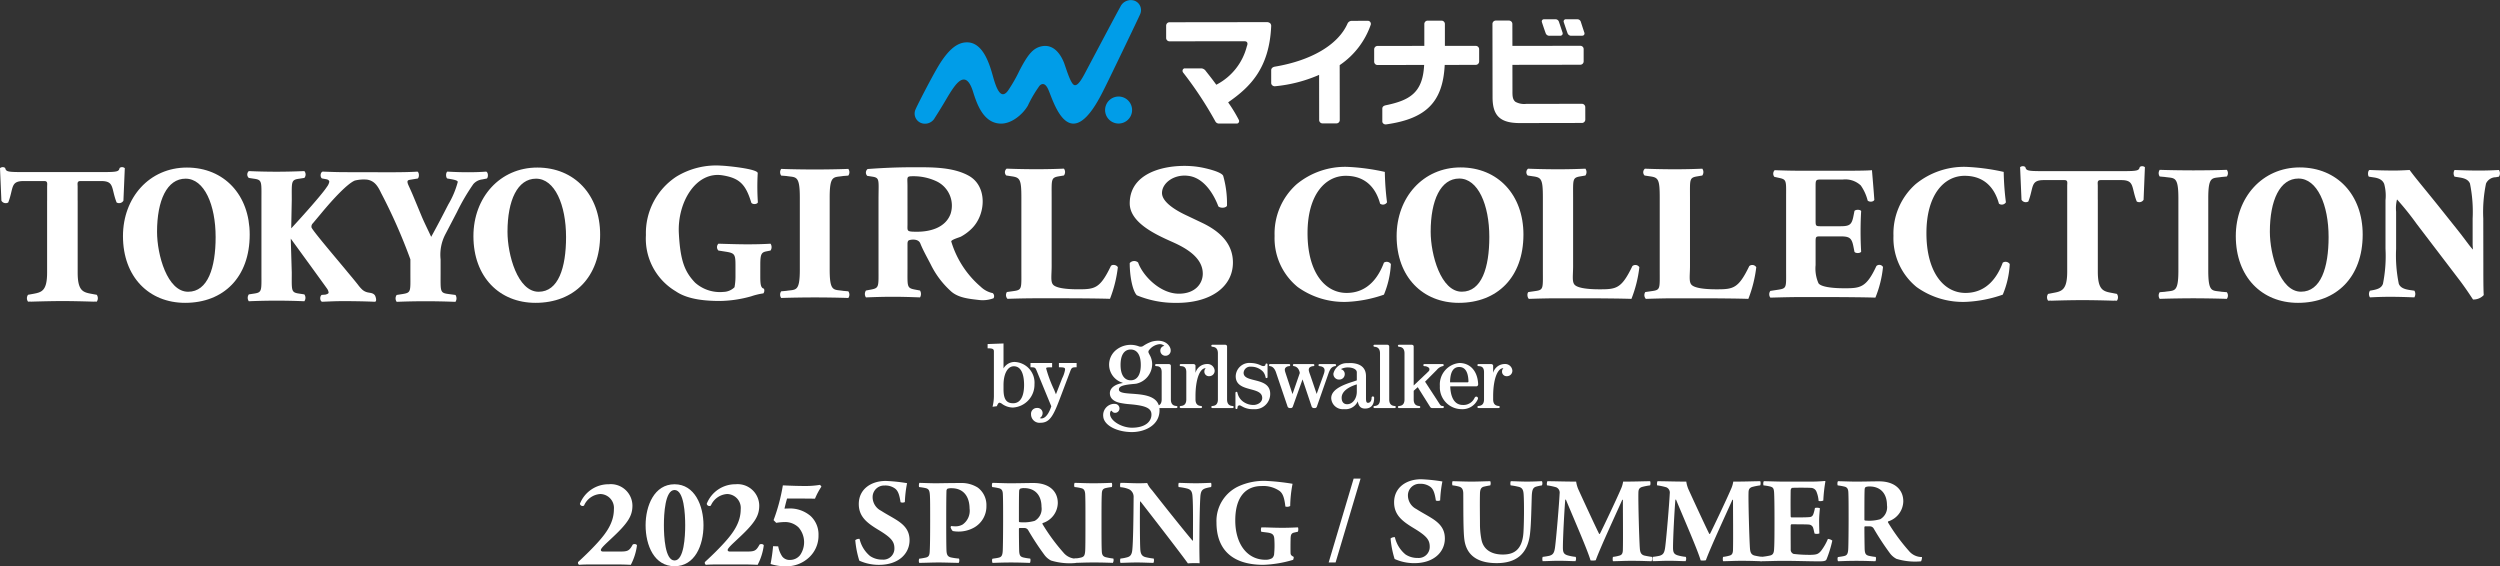 <svg id="yoko_logo" xmlns="http://www.w3.org/2000/svg" xmlns:xlink="http://www.w3.org/1999/xlink" width="397.311" height="90" viewBox="0 0 397.311 90">
  <rect x="0" y="0" width="397.311" height="90" fill="#333333" stroke="none"/>
  <defs>
    <clipPath id="clip-path">
      <rect id="長方形_45459" data-name="長方形 45459" width="397.311" height="90" fill="none"/>
    </clipPath>
  </defs>
  <g id="グループ_124640" data-name="グループ 124640" transform="translate(0 0)">
    <path id="パス_124447" data-name="パス 124447" d="M255.419,90.57l-3.97,13.335h1.1L256.52,90.57Z" transform="translate(-40.291 -14.513)" fill="#fff"/>
    <g id="グループ_124639" data-name="グループ 124639" transform="translate(0 0)">
      <g id="グループ_124638" data-name="グループ 124638" clip-path="url(#clip-path)">
        <path id="パス_124448" data-name="パス 124448" d="M164.222,102.959a3.382,3.382,0,0,0,1.949.561,1.754,1.754,0,0,0,1.907-1.8c0-1.1-.56-1.722-2.467-2.884-1.784-1.078-3.194-2.074-3.194-4.148,0-2.364,1.95-3.671,4.293-3.671a26.532,26.532,0,0,1,3.381.354,18.992,18.992,0,0,0-.352,3.006.871.871,0,0,1-.685.022c-.187-1.245-.415-1.846-.913-2.2a2.608,2.608,0,0,0-1.617-.454,1.834,1.834,0,0,0-1.908,1.886,2.431,2.431,0,0,0,1.327,2.115c.872.56,1.576.914,2.406,1.431,1.37.852,2.136,1.763,2.136,3.257,0,2.136-1.742,3.918-4.852,3.918a7.52,7.52,0,0,1-3.131-.663,15.041,15.041,0,0,1-.644-3.256.928.928,0,0,1,.684-.208,4.974,4.974,0,0,0,1.681,2.737" transform="translate(-25.935 -14.584)" fill="#fff"/>
        <path id="パス_124449" data-name="パス 124449" d="M178.945,98.455a.269.269,0,0,1,.083-.206c.124,0,.353.039.664.039A2.25,2.25,0,0,0,180.852,98a2.674,2.674,0,0,0,1.1-2.552c-.02-1.908-.974-3.214-2.861-3.214a1.939,1.939,0,0,0-.664.083.525.525,0,0,0-.145.291c-.02.58-.041,1.762-.041,4.707,0,1.493,0,3.734.041,4.852.041.582.145.914.684,1.059a8.981,8.981,0,0,0,1.307.186.866.866,0,0,1-.042.684c-.768,0-2.156-.061-3.194-.061-1.057,0-2.219.061-3.089.061a.912.912,0,0,1,0-.663,10.384,10.384,0,0,0,1.078-.186c.517-.125.58-.478.6-1.14.042-.747.063-2.24.063-4.667,0-2.24,0-3.463-.042-4.085-.042-.7-.145-1.017-.685-1.14a8.862,8.862,0,0,0-1.036-.165,1.19,1.19,0,0,1,.042-.665c.5,0,1.659.063,2.717.063,1.451-.02,2.385-.041,3.836-.041a4.81,4.81,0,0,1,2.738.726,3.454,3.454,0,0,1,1.369,2.881,3.863,3.863,0,0,1-1.949,3.465,5.039,5.039,0,0,1-2.468.644,4.985,4.985,0,0,1-.933-.086,1.372,1.372,0,0,1-.333-.58" transform="translate(-27.863 -14.643)" fill="#fff"/>
        <path id="パス_124450" data-name="パス 124450" d="M187.819,91.383c.5,0,1.991.064,2.738.064,1.555,0,2.675-.042,3.775-.042,2.509,0,3.857,1.327,3.857,3.173a3.416,3.416,0,0,1-2.406,3.194c-.041.021-.041.125-.02.166a30.427,30.427,0,0,0,3.319,4.521,2.65,2.65,0,0,0,2.073.974,1.4,1.4,0,0,1-.145.685,10.185,10.185,0,0,1-3.9-.394,3.034,3.034,0,0,1-1.016-.852,43.281,43.281,0,0,1-2.593-3.939.684.684,0,0,0-.58-.374h-.83c-.021,0-.082.083-.082.124,0,1.245.02,2.738.04,3.545.042.643.167.872.622,1a8.442,8.442,0,0,0,1.121.186c.1.062.061.642-.042.684-.435,0-1.431-.061-2.986-.061-1.6,0-2.509.061-2.945.061-.082-.083-.124-.6,0-.663.394-.062.726-.1.974-.166.457-.1.6-.373.644-1.056.041-.6.062-3.4.062-4.646,0-2.032,0-3.567-.042-4.4-.02-.558-.186-.83-.622-.932a8.655,8.655,0,0,0-1.058-.186c-.1-.125-.061-.622.042-.665m4.376.935a.487.487,0,0,0-.146.311c-.04.538-.04,2.488-.04,4.853a.139.139,0,0,0,.124.145,6.42,6.42,0,0,0,2.385-.209A2.184,2.184,0,0,0,195.6,95.2c0-1.8-.975-2.986-2.779-2.986a1.7,1.7,0,0,0-.622.1" transform="translate(-30.079 -14.643)" fill="#fff"/>
        <path id="パス_124451" data-name="パス 124451" d="M203.353,91.383c.643,0,1.638.063,2.945.063,1.7,0,2.508-.063,2.965-.063a1.036,1.036,0,0,1,0,.665,7.96,7.96,0,0,0-1.079.186c-.455.166-.5.456-.517,1.056-.042.705-.042,2.282-.042,4.086,0,2.344,0,4.023.042,4.79.02.458.062.893.663,1.037a9.807,9.807,0,0,0,1.182.208.867.867,0,0,1-.083.684c-.725-.021-1.638-.061-2.966-.061-1.638,0-2.384.061-3.131.061a.793.793,0,0,1,0-.684,6.543,6.543,0,0,0,.974-.146c.56-.123.664-.352.726-1.056.041-.664.041-2.966.041-5s0-3.152-.041-4.066c-.042-.455-.145-.766-.539-.892a7,7,0,0,0-1.161-.206.916.916,0,0,1,.021-.665" transform="translate(-32.569 -14.643)" fill="#fff"/>
        <path id="パス_124452" data-name="パス 124452" d="M212.03,91.382c.664-.019,1.68.063,2.9.063.559,0,1.1-.02,1.348-.041a4.049,4.049,0,0,0,.768,1.14c1.763,2.261,5.185,6.554,6.449,8.027.021,0,.042-.023.062-.023,0-2.654.042-5.724-.082-7.113-.062-.685-.249-1-.892-1.162a8.816,8.816,0,0,0-1.307-.227,1.206,1.206,0,0,1,.02-.665c.519,0,1.473.063,2.78.063,1.016,0,1.99-.063,2.364-.063a1.193,1.193,0,0,1,0,.665,7.273,7.273,0,0,0-.85.186c-.581.186-.767.456-.851,1.223-.123,1.763-.145,4.769-.165,7.84,0,.932.02,2.136.042,2.861a14.2,14.2,0,0,0-1.867.021c-1.182-1.659-6.181-8.108-7.507-9.808a.057.057,0,0,0-.1,0c-.041,2.239-.021,6.573.042,7.527.04.871.332,1.183.912,1.307a9.946,9.946,0,0,0,1.224.208.975.975,0,0,1-.043.684c-.663,0-1.6-.061-2.613-.061-1.14,0-2.053.061-2.633.061a1.093,1.093,0,0,1,0-.684,5.708,5.708,0,0,0,1.161-.229c.456-.145.663-.476.726-1.182.125-1.1.186-4.871.207-8.358a1.341,1.341,0,0,0-.684-1.223,4.149,4.149,0,0,0-1.431-.352,1.27,1.27,0,0,1,.021-.685" transform="translate(-33.965 -14.642)" fill="#fff"/>
        <path id="パス_124453" data-name="パス 124453" d="M242.391,103.559a18.578,18.578,0,0,1-4.729.789c-4.729,0-7.445-2.24-7.445-6.741a6.069,6.069,0,0,1,3.713-5.827,9.682,9.682,0,0,1,4.148-.768,35.924,35.924,0,0,1,4.231.458A19.972,19.972,0,0,0,241.934,95a.987.987,0,0,1-.767.083c-.165-1.431-.414-2.115-.974-2.509a4.573,4.573,0,0,0-2.8-.747c-2.407,0-4.19,1.575-4.19,5.475,0,3.608,1.8,6.242,4.812,6.242a2.009,2.009,0,0,0,1.035-.249.953.953,0,0,0,.333-.705,14.178,14.178,0,0,0,.04-2.115c-.021-.684-.123-1.016-.726-1.182-.374-.1-.767-.1-1.369-.207a1.1,1.1,0,0,1,.02-.685c.623-.019,1.909.063,3.32.063,1.389,0,2.073-.063,2.509-.063a1.112,1.112,0,0,1-.02.685l-.643.147c-.395.122-.519.309-.519,1.14-.02.6-.02,1.886,0,2.178.042.248.124.331.5.539a1.2,1.2,0,0,1-.1.475" transform="translate(-36.889 -14.584)" fill="#fff"/>
        <path id="パス_124454" data-name="パス 124454" d="M265.531,102.644a3.4,3.4,0,0,0,1.949.56,1.756,1.756,0,0,0,1.908-1.805c0-1.1-.559-1.721-2.468-2.883-1.783-1.077-3.194-2.073-3.194-4.148,0-2.364,1.949-3.671,4.293-3.671a26.531,26.531,0,0,1,3.381.354,18.879,18.879,0,0,0-.353,3.006.88.88,0,0,1-.684.021c-.187-1.245-.415-1.846-.913-2.2a2.615,2.615,0,0,0-1.617-.457,1.836,1.836,0,0,0-1.909,1.889,2.431,2.431,0,0,0,1.327,2.115c.873.56,1.578.911,2.407,1.431,1.369.85,2.135,1.763,2.135,3.256,0,2.137-1.742,3.92-4.852,3.92a7.537,7.537,0,0,1-3.132-.663,15.055,15.055,0,0,1-.642-3.257.931.931,0,0,1,.684-.207,4.971,4.971,0,0,0,1.68,2.738" transform="translate(-42.169 -14.533)" fill="#fff"/>
        <path id="パス_124455" data-name="パス 124455" d="M274.885,91.068c.643,0,1.846.063,3.007.063,1.224,0,2.261-.063,2.986-.063a.913.913,0,0,1,0,.663c-.373.062-.7.125-.954.186-.5.1-.663.436-.685,1.1-.04,1.659,0,3.858,0,4.957a12.56,12.56,0,0,0,.25,2.446c.291,1.348,1.369,2.3,3.38,2.3,1.493,0,3.069-.5,3.277-3.463.1-1.556.124-4.52.041-5.972-.041-.871-.228-1.224-.912-1.349a9.4,9.4,0,0,0-1.161-.207,1.048,1.048,0,0,1,.02-.663c.643,0,1.515.063,2.55.063,1.35,0,1.971-.063,2.407-.063a.822.822,0,0,1,0,.663,8.275,8.275,0,0,0-.871.186c-.54.146-.7.479-.747,1.494-.063,1.866-.1,4.293-.249,5.7-.311,3.754-2.468,4.976-5.33,4.976-3.587,0-4.894-1.72-5.144-3.815-.186-1.452-.144-5.308-.165-7.3-.021-.539-.165-.891-.643-1.037a6.335,6.335,0,0,0-1.077-.207,1.029,1.029,0,0,1,.02-.663" transform="translate(-44.036 -14.592)" fill="#fff"/>
        <path id="パス_124456" data-name="パス 124456" d="M292.674,91.068c1.285,0,2.55.063,4.583.063a4.73,4.73,0,0,0,.373,1.287c.955,2.094,2.8,6.077,3.277,7.009.042.043.083.021.125,0,.476-.932,2.613-5.413,3.318-7.072a4.39,4.39,0,0,0,.373-1.223c2.24,0,3.154-.063,4.273-.063.1.043.1.581,0,.663a9.641,9.641,0,0,0-1.266.249c-.5.166-.58.477-.58.976-.04,1.409.123,7.361.228,8.772.042.6.166,1.015.747,1.161.291.061.687.144,1.183.207a.983.983,0,0,1-.062.684c-.622,0-1.473-.062-3.257-.062-1.141,0-2.094.062-2.882.062a1.293,1.293,0,0,1,0-.684,6.2,6.2,0,0,0,1.1-.228c.375-.125.477-.437.477-1,.042-1.535,0-5.889,0-7.839a.09.09,0,0,0-.1,0c-.81,1.826-3.589,7.818-4.211,9.6a2.272,2.272,0,0,1-.83.022c-.5-1.7-2.446-6.119-3.919-9.667a.154.154,0,0,0-.1.043c-.144,1.7-.373,6.014-.373,7.57,0,.746.123,1.056.725,1.245a6.746,6.746,0,0,0,1.308.249.8.8,0,0,1-.041.684c-.582,0-1.452-.062-2.718-.062-.912,0-1.846.062-2.487.062a1.093,1.093,0,0,1,0-.684,10.082,10.082,0,0,0,1.036-.166c.6-.165.809-.436.933-1.391.207-1.6.642-6.8.726-8.523a.92.92,0,0,0-.537-.975,9.9,9.9,0,0,0-1.473-.312,1.158,1.158,0,0,1,.062-.663" transform="translate(-46.769 -14.592)" fill="#fff"/>
        <path id="パス_124457" data-name="パス 124457" d="M313.518,91.068c1.286,0,2.55.063,4.583.063a4.7,4.7,0,0,0,.372,1.287c.955,2.094,2.8,6.077,3.278,7.009.041.043.083.021.125,0,.476-.932,2.613-5.413,3.318-7.072a4.417,4.417,0,0,0,.373-1.223c2.24,0,3.151-.063,4.272-.063.1.043.1.581,0,.663a9.622,9.622,0,0,0-1.265.249c-.5.166-.581.477-.581.976-.042,1.409.124,7.361.228,8.772.043.6.166,1.015.747,1.161.291.061.684.144,1.182.207a.974.974,0,0,1-.062.684c-.622,0-1.473-.062-3.256-.062-1.141,0-2.094.062-2.884.062a1.311,1.311,0,0,1,0-.684,6.178,6.178,0,0,0,1.1-.228c.375-.125.478-.437.478-1,.042-1.535,0-5.889,0-7.839a.091.091,0,0,0-.1,0c-.81,1.826-3.588,7.818-4.211,9.6a2.267,2.267,0,0,1-.829.022c-.5-1.7-2.446-6.119-3.919-9.667a.158.158,0,0,0-.1.043c-.144,1.7-.374,6.014-.374,7.57,0,.746.125,1.056.726,1.245a6.749,6.749,0,0,0,1.307.249.8.8,0,0,1-.041.684c-.581,0-1.452-.062-2.717-.062-.913,0-1.846.062-2.488.062a1.1,1.1,0,0,1,0-.684,10.1,10.1,0,0,0,1.037-.166c.6-.165.809-.436.933-1.391.207-1.6.642-6.8.726-8.523a.921.921,0,0,0-.539-.975,9.816,9.816,0,0,0-1.472-.312,1.166,1.166,0,0,1,.062-.663" transform="translate(-50.109 -14.592)" fill="#fff"/>
        <path id="パス_124458" data-name="パス 124458" d="M333.691,91.06c.726,0,1.949.063,3.007.063h4.148a24.179,24.179,0,0,0,2.551-.1.088.088,0,0,1,.082.083,23.922,23.922,0,0,0-.332,3.027,1.148,1.148,0,0,1-.747.062,4.875,4.875,0,0,0-.332-1.45.954.954,0,0,0-.892-.623c-.5-.041-2.7-.041-2.987,0-.124.021-.228.27-.228.374-.021,1.287-.021,2.9,0,4.147,0,.082.062.168.125.168.642,0,2.135.019,2.82-.043.435-.021.6-.228.726-.685a6.581,6.581,0,0,0,.186-.767,1.277,1.277,0,0,1,.788.04c-.04.479-.123,1.308-.123,1.991,0,.644.021,1.474.041,2.013a1.2,1.2,0,0,1-.767.02c-.145-.581-.125-.581-.208-.85a.762.762,0,0,0-.7-.58c-.457-.042-2.1-.042-2.758-.042-.063,0-.125.125-.125.166-.021,1.161,0,2.82,0,3.817a.715.715,0,0,0,.457.726,20.749,20.749,0,0,0,2.737.145c.933-.022,1.2-.124,1.638-.643a8.434,8.434,0,0,0,1.079-1.887,1.288,1.288,0,0,1,.7.269,18.21,18.21,0,0,1-.912,2.965c-.1.209-.228.331-1.161.331-1.743,0-3.567-.081-5.767-.081-1.182,0-2.53.062-3.566.062a1.259,1.259,0,0,1,0-.684,10.513,10.513,0,0,0,1.534-.228c.414-.1.6-.354.622-1.057.062-.914.062-2.634.062-4.978,0-1.659-.021-3.36-.062-3.982-.042-.643-.166-.809-.58-.934a6.943,6.943,0,0,0-1.1-.186.9.9,0,0,1,.041-.663" transform="translate(-53.379 -14.585)" fill="#fff"/>
        <path id="パス_124459" data-name="パス 124459" d="M347.83,91.068c.5,0,1.99.064,2.738.064,1.554,0,2.675-.043,3.774-.043,2.51,0,3.857,1.329,3.857,3.173a3.415,3.415,0,0,1-2.406,3.194c-.041.021-.041.125-.02.166a30.432,30.432,0,0,0,3.318,4.521,2.652,2.652,0,0,0,2.074.974,1.385,1.385,0,0,1-.145.684,10.225,10.225,0,0,1-3.9-.392,3.06,3.06,0,0,1-1.016-.851,42.866,42.866,0,0,1-2.592-3.94.69.69,0,0,0-.581-.374h-.83c-.021,0-.083.082-.083.124,0,1.244.021,2.738.042,3.545.041.644.165.873.621,1a8.385,8.385,0,0,0,1.12.187c.1.061.063.643-.042.684-.436,0-1.431-.062-2.985-.062-1.6,0-2.51.062-2.945.062-.084-.083-.125-.6,0-.663.394-.062.726-.1.975-.166.455-.1.6-.373.642-1.056.041-.6.062-3.4.062-4.646,0-2.032,0-3.566-.041-4.394-.021-.562-.186-.831-.622-.935a8.9,8.9,0,0,0-1.058-.187c-.1-.123-.062-.621.042-.664m4.375.935a.488.488,0,0,0-.144.312c-.042.54-.042,2.488-.042,4.852a.14.14,0,0,0,.125.146,6.459,6.459,0,0,0,2.384-.208,2.188,2.188,0,0,0,1.079-2.219c0-1.805-.975-2.988-2.779-2.988a1.7,1.7,0,0,0-.623.1" transform="translate(-55.719 -14.592)" fill="#fff"/>
        <path id="パス_124460" data-name="パス 124460" d="M153.691,91.753l.224.279a10.677,10.677,0,0,0-1.025,1.923q-1.751-.028-4.439-.028c-.149.521-.287,1.058-.412,1.609.25-.012.443-.018.574-.018a5.037,5.037,0,0,1,3.567,1.182,3.986,3.986,0,0,1,1.268,3.051,4.711,4.711,0,0,1-1.478,3.519,5.3,5.3,0,0,1-3.843,1.433,7.789,7.789,0,0,1-2.3-.369,25.751,25.751,0,0,0,.4-2.83l.817.028a4.2,4.2,0,0,0,.643,1.612,1.456,1.456,0,0,0,1.244.543,2.02,2.02,0,0,0,1.578-.75,3.593,3.593,0,0,0-.216-4.4,3.069,3.069,0,0,0-2.27-.868,9.293,9.293,0,0,0-1.294.126l-.422-.431a29.215,29.215,0,0,0,1.475-5.526q2.066.1,3.532.1a13.922,13.922,0,0,0,2.371-.181" transform="translate(-23.367 -14.702)" fill="#fff"/>
        <path id="パス_124461" data-name="パス 124461" d="M115.807,102.341c1.454,0,1.693-.04,2.27-1.1.14-.139.6-.139.678.12a9.066,9.066,0,0,1-.976,3.087c-.8-.04-1.514-.06-2.789-.06h-3.167c-1.035,0-1.892.019-2.23.06-.179-.04-.239-.259-.2-.439.757-.7,1.892-1.752,3.087-3.066,1.375-1.514,2.609-3.186,2.609-5.317a2.209,2.209,0,0,0-2.171-2.429,3.025,3.025,0,0,0-2.57,1.832.424.424,0,0,1-.657-.279,4.884,4.884,0,0,1,4.581-3.106,3.439,3.439,0,0,1,3.764,3.385c0,1.554-.618,2.67-3.007,4.919l-.956.9c-.877.815-1.056,1.094-1.056,1.254,0,.119.1.239.378.239Z" transform="translate(-17.527 -14.685)" fill="#fff"/>
        <path id="パス_124462" data-name="パス 124462" d="M131.379,98.158c0,3.206-1.374,6.512-4.6,6.512s-4.6-3.306-4.6-6.512c0-3.087,1.375-6.512,4.6-6.512s4.6,3.425,4.6,6.512m-4.6,5.6c1.513,0,1.692-3.824,1.692-5.6s-.179-5.6-1.692-5.6-1.693,3.823-1.693,5.6.179,5.6,1.693,5.6" transform="translate(-19.577 -14.685)" fill="#fff"/>
        <path id="パス_124463" data-name="パス 124463" d="M139.807,102.341c1.454,0,1.693-.04,2.27-1.1.14-.139.6-.139.678.12a9.066,9.066,0,0,1-.976,3.087c-.8-.04-1.514-.06-2.789-.06h-3.167c-1.035,0-1.892.019-2.23.06-.179-.04-.239-.259-.2-.439.757-.7,1.892-1.752,3.087-3.066,1.375-1.514,2.609-3.186,2.609-5.317a2.209,2.209,0,0,0-2.171-2.429,3.025,3.025,0,0,0-2.57,1.832.424.424,0,0,1-.657-.279,4.884,4.884,0,0,1,4.581-3.106,3.439,3.439,0,0,1,3.764,3.385c0,1.554-.618,2.67-3.007,4.919l-.956.9c-.877.815-1.056,1.094-1.056,1.254,0,.119.1.239.378.239Z" transform="translate(-21.373 -14.685)" fill="#fff"/>
        <path id="パス_124464" data-name="パス 124464" d="M250.635,69.233c.057,0,.181-.041.181-.16a.169.169,0,0,0-.052-.125.187.187,0,0,0-.136-.045H248.2a.189.189,0,0,0-.135.045.194.194,0,0,0-.045.125c0,.119.12.159.18.16.223.024.789.1.789.663v.064a2.062,2.062,0,0,1-.053.3c-.066.238-.2.611-.479,1.368,0,0-.6,1.663-.721,2.024-.05-.143-.981-2.877-.981-2.877l-.188-.523-.055-.2a.948.948,0,0,1-.034-.242.515.515,0,0,1,.1-.328.931.931,0,0,1,.585-.248l.024,0c.061,0,.182-.041.182-.16a.192.192,0,0,0-.049-.125.186.186,0,0,0-.135-.045h-3.046a.191.191,0,0,0-.137.045.2.2,0,0,0-.047.125c0,.119.119.159.181.16a1.025,1.025,0,0,1,.772.618,1.48,1.48,0,0,1,.139.447c0,.009,0,.026,0,.037s-.987,2.858-1.155,3.335c-.029-.077-.931-2.822-.931-2.822l-.192-.585c0-.005-.064-.21-.064-.21a1.3,1.3,0,0,1-.033-.242.478.478,0,0,1,.091-.307.8.8,0,0,1,.577-.27c.067,0,.191-.041.191-.16a.186.186,0,0,0-.051-.125.191.191,0,0,0-.139-.045h-3a.182.182,0,0,0-.136.045.179.179,0,0,0-.051.125c0,.119.12.159.182.16.389.052.69.351.9.892l.07.207c0,.006,1.814,5.352,1.814,5.352a.386.386,0,0,0,.346.207h.176a.331.331,0,0,0,.292-.207s1.355-3.8,1.553-4.348c.03.085.086.254.086.254l1.374,4.094a.387.387,0,0,0,.348.207h.174a.324.324,0,0,0,.288-.207l1.889-5.4a3.31,3.31,0,0,1,.226-.49,1.068,1.068,0,0,1,.766-.564" transform="translate(-38.482 -11.041)" fill="#fff"/>
        <path id="パス_124465" data-name="パス 124465" d="M236.824,71.423c-.927-.231-1.721-.433-1.721-1.168a1.044,1.044,0,0,1,1.163-.969,2.576,2.576,0,0,1,1.959.828,2,2,0,0,1,.358.805c0,.063.039.177.154.177a.173.173,0,0,0,.126-.04.22.22,0,0,0,.044-.141v-1.99s-.035-.093-.035-.093a.193.193,0,0,0-.134-.05.147.147,0,0,0-.154.139c-.013.081-.018.169-.2.252a.783.783,0,0,1-.4-.038l-.2-.087a3.771,3.771,0,0,0-1.518-.351,2.177,2.177,0,0,0-2.417,2.1c0,1.448,1.257,1.776,2.368,2.078.946.254,1.842.492,1.842,1.376,0,.766-.822,1.115-1.382,1.115a2.724,2.724,0,0,1-1.418-.38,2.315,2.315,0,0,1-1.127-1.525c-.006-.06-.043-.182-.158-.182a.184.184,0,0,0-.124.046.218.218,0,0,0-.044.141v2.366a.213.213,0,0,0,.044.138.2.2,0,0,0,.124.043c.115,0,.152-.118.158-.181,0,.005.01-.062.01-.062a.3.3,0,0,1,.194-.318.323.323,0,0,1,.244,0l.523.275a3.328,3.328,0,0,0,1.586.307,2.418,2.418,0,0,0,2.639-2.434c0-1.549-1.325-1.881-2.494-2.175" transform="translate(-37.463 -11.008)" fill="#fff"/>
        <path id="パス_124466" data-name="パス 124466" d="M211.538,68.328c0-1.662.642-2.447,1.609-2.447s1.606.785,1.606,2.447-.647,2.444-1.606,2.444-1.609-.793-1.609-2.444m8.855,6.531h.005l-.027-.005c-.25-.033-.837-.1-.837-1.038V68.488a.271.271,0,0,0-.082-.207.394.394,0,0,0-.267-.086h-1.972a.192.192,0,0,0-.136.045.176.176,0,0,0-.046.125.171.171,0,0,0,.182.16l.072,0c.279.029.788.067.788.95v4.337c0,.572-.222.826-.455.938-.867-2.672-6.34-1.242-6.34-2.509,0-.516.585-.738,2.5-.9,0,0,.224-.024.272-.034a3.211,3.211,0,0,0,2.511-3.084,2.942,2.942,0,0,0-.372-1.435c-.241-.461-.261-.485-.188-.714a2.4,2.4,0,0,1,1.723-1.043,1.055,1.055,0,0,1,.755.26v.02a.723.723,0,0,0-.618.763.8.8,0,0,0,.8.8.817.817,0,0,0,.842-.9c0-.569-.817-1.924-2.994-1.35a5.852,5.852,0,0,0-1.415.719.77.77,0,0,1-.673.024,3.677,3.677,0,0,0-3.488.507,3,3,0,0,0,.913,5.281s.065.042,0,.064c-1.127.164-2,.752-2.005,1.587-.013,1.16,1.222,1.473,1.617,1.557a12.66,12.66,0,0,0,1.674.223c2.482.228,3.316.647,3.316,1.64,0,1.087-.956,2.081-3.1,2.081-1.645,0-3.538-1.127-3.482-2.255a.682.682,0,0,1,.13-.407c.134-.121.2.1.3.174a.639.639,0,0,0,.382.125.7.7,0,0,0,.688-.71.716.716,0,0,0-.688-.71,1.656,1.656,0,0,0-.592.053,1.8,1.8,0,0,0-1.3,1.942C208.9,77.958,211,79,213.344,79c2.026,0,4.386-1.06,4.386-3.46a2.841,2.841,0,0,0-.018-.359h2.682a.217.217,0,0,0,.139-.048.154.154,0,0,0,.049-.123c0-.122-.121-.153-.188-.155" transform="translate(-33.454 -10.334)" fill="#fff"/>
        <path id="パス_124467" data-name="パス 124467" d="M232.61,74.979h0l-.024-.005c-.254-.033-.843-.1-.843-1.038v-8.4a.287.287,0,0,0-.082-.215.391.391,0,0,0-.266-.079h-1.971a.182.182,0,0,0-.136.046.149.149,0,0,0-.05.117c0,.126.124.157.185.159l.021.007c.253.029.842.1.842,1.04v7.325c0,.938-.59,1.005-.842,1.038l-.023.005c-.059,0-.183.033-.183.155a.161.161,0,0,0,.05.123.205.205,0,0,0,.136.048h3.18a.209.209,0,0,0,.139-.048.16.16,0,0,0,.05-.123c0-.122-.12-.153-.184-.155" transform="translate(-36.732 -10.454)" fill="#fff"/>
        <path id="パス_124468" data-name="パス 124468" d="M285.156,69.978a1.139,1.139,0,0,0-1.228-1.086A1.9,1.9,0,0,0,282.1,70.3V69.2a.286.286,0,0,0-.079-.215.394.394,0,0,0-.27-.085h-1.966a.2.2,0,0,0-.14.044.177.177,0,0,0-.046.127c0,.118.122.157.185.159l.073,0c.275.029.792.067.792.95v4.337c0,.938-.594,1.005-.846,1.038l-.022.005c-.06,0-.181.033-.181.155a.158.158,0,0,0,.046.123.213.213,0,0,0,.14.048h3.184a.188.188,0,0,0,.126-.048.137.137,0,0,0,.051-.123c0-.122-.118-.153-.177-.155l-.026-.005c-.253-.033-.843-.1-.843-1.038V74h0c0-2.619.665-4.447,1.607-4.447h.033a.693.693,0,0,0-.228.507.72.72,0,0,0,.784.764.857.857,0,0,0,.857-.852" transform="translate(-44.802 -11.039)" fill="#fff"/>
        <path id="パス_124469" data-name="パス 124469" d="M228.815,69.978a1.131,1.131,0,0,0-1.22-1.086,1.9,1.9,0,0,0-1.829,1.411V69.2a.26.26,0,0,0-.084-.215.389.389,0,0,0-.267-.085h-1.968a.19.19,0,0,0-.139.044.179.179,0,0,0-.049.127c0,.118.12.157.183.159l.071,0c.28.029.794.067.794.95v4.337c0,.938-.588,1.005-.841,1.038l-.026.005c-.06,0-.181.033-.181.155a.16.16,0,0,0,.049.123.207.207,0,0,0,.139.048h3.181a.2.2,0,0,0,.134-.048.152.152,0,0,0,.045-.123.164.164,0,0,0-.178-.155l-.021-.005c-.255-.033-.841-.1-.841-1.038V74h0c0-2.619.663-4.447,1.607-4.447h.026a.71.71,0,0,0-.224.507.723.723,0,0,0,.789.764.857.857,0,0,0,.85-.852" transform="translate(-35.774 -11.039)" fill="#fff"/>
        <path id="パス_124470" data-name="パス 124470" d="M271.671,74.979h0l-.062-.005c-.113-.014-.209-.019-.379-.239,0,0-2.24-3.435-2.359-3.624.033-.03,1.86-1.865,1.86-1.865a1.724,1.724,0,0,1,.925-.6.171.171,0,0,0,.177-.16.188.188,0,0,0-.044-.125.2.2,0,0,0-.14-.045h-2.872a.2.2,0,0,0-.137.045.171.171,0,0,0,.137.286l.025,0a1.092,1.092,0,0,1,.694.277.389.389,0,0,1,.064.215.572.572,0,0,1,0,.083c0,.141-.2.322-.319.423l-.04.046-2.141,2.026V65.537a.28.28,0,0,0-.082-.215.4.4,0,0,0-.264-.079h-1.973a.186.186,0,0,0-.139.046.155.155,0,0,0-.046.117c0,.126.121.157.185.159a.206.206,0,0,0,.025.007c.252.029.836.1.836,1.04v7.325c0,.938-.584,1.005-.836,1.038l-.029.005c-.06,0-.181.033-.181.155a.168.168,0,0,0,.046.123.21.21,0,0,0,.139.048h3.183a.238.238,0,0,0,.144-.048.18.18,0,0,0,.039-.123c0-.122-.118-.153-.182-.155l-.024-.005c-.249-.033-.839-.1-.839-1.038V72.56c.018-.01.6-.537.644-.577.032.054,1.984,3.16,1.984,3.16a.353.353,0,0,0,.322.161h1.661a.2.2,0,0,0,.134-.048.177.177,0,0,0,.05-.124c0-.12-.124-.151-.184-.153" transform="translate(-42.392 -10.454)" fill="#fff"/>
        <path id="パス_124471" data-name="パス 124471" d="M275.564,69.333c.928,0,1.423.757,1.472,2.249a.161.161,0,0,1-.174.193h-2.747c.008-1.617.5-2.442,1.449-2.442m2.97,5.1a.73.73,0,0,1,.021-.118.276.276,0,0,0-.27-.274.267.267,0,0,0-.238.143.407.407,0,0,0-.032.039,1.929,1.929,0,0,1-1.859,1.143c-1.676,0-1.979-1.845-2.015-2.962h4.142a.249.249,0,0,0,.246-.139.455.455,0,0,0,.052-.189c0-.023-.018-.241-.018-.241v0c-.16-1.935-1.3-3.137-2.969-3.137a3.426,3.426,0,0,0-3.1,3.667,3.463,3.463,0,0,0,3.4,3.667,2.658,2.658,0,0,0,2.613-1.543l.029-.054" transform="translate(-43.663 -11.008)" fill="#fff"/>
        <path id="パス_124472" data-name="パス 124472" d="M256,73.25c0,1.122-.674,2-1.536,2-.553,0-.875-.374-.875-1.032,0-1.353,1.947-1.988,2.411-2.12Zm2.686.812a.189.189,0,0,0-.132-.051.2.2,0,0,0-.209.207v.059c0,.361-.2.747-.544.747-.174,0-.343,0-.343-.728V70.789c0-1.314-.84-2.034-2.424-2.085l-.574.02a2.157,2.157,0,0,0-2.18,1.656.889.889,0,0,0,.925.951.858.858,0,0,0,.878-.857.786.786,0,0,0-.633-.8,2.566,2.566,0,0,1,.759-.244c.551-.085,1.459.02,1.739.517a.684.684,0,0,1,.052.324v1.191c-.034.01-.516.172-.516.172-1.329.43-3.551,1.149-3.551,2.643a1.835,1.835,0,0,0,2.026,1.755,2.137,2.137,0,0,0,2.193-1.239c.11.607.344,1.146,1.153,1.146.949,0,1.447-.572,1.447-1.663a.236.236,0,0,0-.065-.215" transform="translate(-40.369 -11.009)" fill="#fff"/>
        <path id="パス_124473" data-name="パス 124473" d="M263.289,74.979h0l-.019-.005c-.254-.033-.84-.1-.84-1.038v-8.4a.287.287,0,0,0-.088-.215.394.394,0,0,0-.266-.079h-1.967a.19.19,0,0,0-.139.046.16.16,0,0,0-.045.117.167.167,0,0,0,.181.159l.018.007c.254.029.842.1.842,1.04v7.325c0,.938-.588,1.005-.842,1.038l-.018.005c-.065,0-.181.033-.181.155a.168.168,0,0,0,.045.123.215.215,0,0,0,.139.048h3.18a.211.211,0,0,0,.135-.048.16.16,0,0,0,.049-.123c0-.122-.12-.153-.184-.155" transform="translate(-41.649 -10.454)" fill="#fff"/>
        <path id="パス_124474" data-name="パス 124474" d="M190.954,74.5c-1.077,0-1.521-.651-1.521-2.237V71.6c0-1.776.656-2.977,1.635-2.977,1.426,0,1.633,1.87,1.633,2.977,0,1.089-.228,2.9-1.748,2.9m.231-6.562a2.04,2.04,0,0,0-1.752,1.027V65l-2.528.093v.679h.1c.767,0,.9.158.9.5V73.4a7.3,7.3,0,0,1-.182,1.52l-.031.139.672-.086.074-.151c.1-.223.2-.41.375-.41a1.065,1.065,0,0,1,.408.207,3.025,3.025,0,0,0,1.683.566,3.635,3.635,0,0,0,3.45-3.705,3.293,3.293,0,0,0-3.166-3.541" transform="translate(-29.949 -10.415)" fill="#fff"/>
        <path id="パス_124475" data-name="パス 124475" d="M199.536,68.7v.68h.1c.843,0,.879.115.879.375a4.725,4.725,0,0,1-.459,1.371s-.856,2.2-.992,2.547c-.1-.244-.289-.722-.289-.722a20.078,20.078,0,0,1-1.26-3.368c0-.149,0-.2.841-.2h.1V68.7h-3.438v.68h.1c.615,0,.676.065.878.542,0,0,2.18,5.3,2.331,5.655-.158.492-.686,1.934-1.577,1.934a.588.588,0,0,1-.25-.065.9.9,0,0,0,.446-.789.813.813,0,0,0-.889-.812.926.926,0,0,0-.951,1,1.349,1.349,0,0,0,1.521,1.35c1.555,0,2.113-1.311,3.23-4.274l1.509-3.992c.189-.48.3-.55.884-.55h.1V68.7Z" transform="translate(-31.249 -11.009)" fill="#fff"/>
        <path id="パス_124476" data-name="パス 124476" d="M33.224,33.476c-2.955,0-4.536,3.445-4.536,8.449,0,3.652,1.622,9.523,4.941,9.523,3.14,0,4.369-3.837,4.369-8.69,0-5.119-1.8-9.282-4.774-9.282m10.189,8.891c0,6.768-4.152,10.843-10.265,10.843-5.721,0-9.876-4.1-9.876-10.6,0-6.144,4.215-10.9,10.16-10.9,5.906,0,9.981,4.348,9.981,10.655" transform="translate(-3.729 -5.081)" fill="#fff"/>
        <path id="パス_124477" data-name="パス 124477" d="M99.546,33.476c-2.95,0-4.537,3.445-4.537,8.449,0,3.652,1.618,9.523,4.944,9.523,3.148,0,4.363-3.837,4.363-8.69,0-5.119-1.794-9.282-4.77-9.282m10.186,8.891c0,6.768-4.151,10.843-10.27,10.843-5.722,0-9.868-4.1-9.868-10.6,0-6.144,4.211-10.9,10.155-10.9,5.914,0,9.983,4.348,9.983,10.655" transform="translate(-14.356 -5.081)" fill="#fff"/>
        <path id="パス_124478" data-name="パス 124478" d="M84.761,32.459c-.852.067-1.762.1-2.879.1-1.056,0-2.1-.029-3.275-.1-.293.159-.27.938-.027,1.093l.668.118c.71.13,1,.251,1,.442a14.11,14.11,0,0,1-1.524,3.605c-.8,1.581-1.855,3.587-2.7,5.111-.355-.783-1.085-2.242-1.515-3.268l-1.382-3.326c-.193-.456-.4-.914-.609-1.373-.1-.229-.362-.725-.221-.94.1-.157.42-.162.592-.2l1.014-.165c.259-.256.209-.965-.06-1.093-1,.067-2.493.1-4.284.1-1.717,0-6.056-.014-7.147-.014-1.043,0-2.13-.029-3.632-.092-.385.122-.435.869-.116,1.086l.683.128c.375.06.487.277.487.4a1.929,1.929,0,0,1-.379.807c-.935,1.461-5.474,6.4-5.675,6.6l.088-4.531c0-2.893-.141-3.175,1.182-3.357l.815-.125a.828.828,0,0,0,0-1.088c-1.554.066-3.018.1-4.422.1-1.468,0-2.937-.033-4.4-.1a.723.723,0,0,0,0,1.088l.815.125c1.321.182,1.19.464,1.19,3.357V48.494c0,2.89.131,3.168-1.19,3.354l-.815.124a.932.932,0,0,0,0,1.091c1.547-.066,3.074-.095,4.4-.095,1.4,0,2.869.029,4.422.095a.929.929,0,0,0,0-1.091l-.815-.124c-1.323-.186-1.182-.464-1.182-3.354l-.16-5.386s5.6,7.689,5.781,7.971a1.251,1.251,0,0,1,.233.615c0,.134-.174.222-.5.315l-.59.045c-.327.187-.327.964.052,1.091,1.643-.065,2.055-.1,3.553-.1,1.348,0,3.342.033,4.807.1.427.013.151-.862.033-1.022a.018.018,0,0,0-.008-.013c-.3-.395-.757-.36-1.173-.464a1.864,1.864,0,0,1-.914-.516,5.591,5.591,0,0,1-.584-.68c-.658-.836-1.351-1.643-2.026-2.464-1.473-1.783-5.369-6.349-5.37-6.679a.73.73,0,0,1,.228-.642l1.348-1.611c1.908-2.3,4.127-4.67,5.306-5.169a5.775,5.775,0,0,1,1.987-.147c1.025.183,1.591.823,2.18,2.093A86.127,86.127,0,0,1,72.72,46.408v2.18c0,2.889.143,3.1-1.184,3.318l-.994.156a.934.934,0,0,0,0,1.094c1.735-.07,3.192-.094,4.6-.094s2.843.024,4.744.094a1.009,1.009,0,0,0,0-1.094l-1.165-.156c-1.323-.179-1.2-.429-1.2-3.318v-2.18a7,7,0,0,1,.764-4l1.848-3.543a32.686,32.686,0,0,1,2.58-4.407,2.182,2.182,0,0,1,1.4-.75l.767-.152c.23-.217.23-.965-.119-1.093" transform="translate(-7.499 -5.187)" fill="#fff"/>
        <path id="パス_124479" data-name="パス 124479" d="M19.423,31.63a.647.647,0,0,0-.41.128c-.142.533-.241.655-2.467.655H3.287c-2.225,0-2.324-.122-2.466-.655a.664.664,0,0,0-.412-.128A.686.686,0,0,0,0,31.792l.223,5.174a.794.794,0,0,0,1.085.281c.879-2.272.3-3.406,2.449-3.406H7.04c.589,0,.451.448.451.9v2.206H7.486V48.381c0,2.922-.858,3.137-2.211,3.387l-.819.148a.929.929,0,0,0,0,1.093c.14-.007.3-.008.462-.015,0,.007.009.01.014.015,2.049-.06,3.586-.095,4.985-.095s2.937.034,4.978.095c.014-.005.016-.008.019-.015.165.007.317.008.461.015a.942.942,0,0,0,0-1.093l-.822-.148c-1.355-.25-2.209-.465-2.209-3.387V36.947h-.005V34.741c0-.453-.14-.9.446-.9h3.292c2.14,0,1.565,1.135,2.455,3.406a.8.8,0,0,0,1.083-.281l.219-5.174a.708.708,0,0,0-.411-.162" transform="translate(0 -5.068)" fill="#fff"/>
        <path id="パス_124480" data-name="パス 124480" d="M140.413,48.853c0,1.3.052,1.919.581,2.05a.743.743,0,0,1-.087.745,10.579,10.579,0,0,0-1.931.464,19.19,19.19,0,0,1-4.882.742c-2.236,0-5.139-.186-7.1-1.529a9.721,9.721,0,0,1-4.756-8.937,10.735,10.735,0,0,1,4.85-9.3,12.115,12.115,0,0,1,7.185-1.736c.593.008,5.673.479,5.735,1.175a37.819,37.819,0,0,0,.022,4.65c-.107.338-.855.37-1.045.057-.881-2.917-1.874-3.9-4.53-4.34-4.267-.714-7.23,4.283-6.985,9.184.233,4.433.95,6.155,2.59,7.871a5.935,5.935,0,0,0,4.511,1.465,2.581,2.581,0,0,0,1.747-.742,9.061,9.061,0,0,0,.153-1.606V47.112c0-1.676-.166-1.863-1.489-2.08l-1.222-.191a.772.772,0,0,1,0-1.089c1.966.06,3.317.1,4.667.1,1.332,0,2.676-.036,3.614-.1a.96.96,0,0,1,0,1.089l-.632.124c-.833.156-.993.471-.993,2.147Z" transform="translate(-19.586 -5.023)" fill="#fff"/>
        <path id="パス_124481" data-name="パス 124481" d="M170.451,40.718c0,1.091-.2,1.182,1.523,1.182,2.041,0,4.505-.612,5.325-2.846a4.276,4.276,0,0,0-2.389-5.237,8.551,8.551,0,0,0-3.5-.738c-1.2,0-.962.088-.962,1.583Zm-4.606-3.939c0-3.11.241-3.445-1-3.636l-.79-.122a.727.727,0,0,1,.06-1.088c2.2-.158,4.482-.28,7.273-.28s6.247-.071,8.8,1.35c2.985,1.659,2.741,6.124.506,8.363a7.441,7.441,0,0,1-1.785,1.329c-.207.1-1.6.5-1.5.768a15.214,15.214,0,0,0,4.67,7.171A3.894,3.894,0,0,0,184,51.657a.639.639,0,0,1,.123.815,4.921,4.921,0,0,1-2.319.275c-1.564-.186-3.357-.333-4.525-1.457a14.013,14.013,0,0,1-3.139-4.2c-.563-1.1-1.2-2.2-1.659-3.344-.351-.841-1.674-.581-1.842-.464-.19.133-.19.4-.19.664v3.823c0,2.86-.127,3.077,1.2,3.325l.794.149a1.087,1.087,0,0,1,0,1.093c-1.554-.057-2.908-.1-4.31-.1-1.472,0-2.757.041-4.285.1a.958.958,0,0,1,0-1.093l.79-.149c1.327-.248,1.206-.464,1.206-3.325V36.779" transform="translate(-26.227 -5.072)" fill="#fff"/>
        <path id="パス_124482" data-name="パス 124482" d="M197.606,47.358c0,1.461-.189,2.455.192,2.949.38.532,1.864.783,4,.783,2.67,0,3.488-.1,5.221-3.7.233-.31.909-.186,1.108.191a20.065,20.065,0,0,1-1.251,5.025c-1.569-.06-5.332-.086-7.732-.086h-3.936c-1.342,0-2.806.026-4.626.086a.886.886,0,0,1-.087-1.084l1.113-.155c1.318-.186,1.186-.438,1.186-3.326V36.487c0-2.894-.235-3.168-1.562-3.357L190.388,33a.734.734,0,0,1,.064-1.086c1.519.063,3.363.092,4.761.092s2.881-.029,4.344-.092a.906.906,0,0,1,0,1.086l-.764.127c-1.315.221-1.187.464-1.187,3.357Z" transform="translate(-30.473 -5.114)" fill="#fff"/>
        <path id="パス_124483" data-name="パス 124483" d="M221.324,53.159a15.739,15.739,0,0,1-6.39-1.2c-.674-.692-1.134-2.964-1.134-5.117a.937.937,0,0,1,1.335-.092c.71,2.056,3.468,4.955,6.475,4.955,2.609,0,3.8-1.614,3.8-3.185,0-2.559-2.671-4.076-4.8-5.021-2.54-1.135-6.808-3.032-6.808-6.154,0-5.575,7.267-6.464,11.27-5.729.623.107,3.313.687,3.585,1.366a16.05,16.05,0,0,1,.6,4.748c-.176.377-1.058.415-1.375.093-.6-1.612-2.115-4.492-4.727-4.841-2.31-.322-4.226,1.141-4.226,2.716,0,1.458,2.2,2.784,3.97,3.6l2.337,1.112c2.183,1.037,4.965,2.87,4.965,6.341,0,3.879-3.559,6.412-8.886,6.412" transform="translate(-34.259 -5.03)" fill="#fff"/>
        <path id="パス_124484" data-name="パス 124484" d="M157.654,51.346c-1.5-.244-2.141.213-2.141-3.387V36.493c0-3.605.639-3.145,2.141-3.4l.818-.063a.9.9,0,0,0,0-1.067c-1.549.066-3.957.095-5.326.095s-3.791-.029-5.334-.095a.9.9,0,0,0,0,1.067l.81.063c1.509.254,2.147-.207,2.147,3.4V47.959c0,3.6-.638,3.142-2.147,3.387l-.81.072a.889.889,0,0,0,0,1.061c1.543-.061,3.956-.089,5.334-.089s3.776.028,5.326.089a.892.892,0,0,0,0-1.061Z" transform="translate(-23.657 -5.122)" fill="#fff"/>
        <path id="パス_124485" data-name="パス 124485" d="M401.728,31.45a.649.649,0,0,0-.406.131c-.149.525-.238.653-2.457.653H385.586c-2.221,0-2.309-.128-2.455-.653a.664.664,0,0,0-.83.029l.224,5.181a.8.8,0,0,0,1.088.27c.878-2.262.3-3.4,2.45-3.4h3.291c.583,0,.434.454.434.905V48.206c0,2.918-.857,3.136-2.213,3.382l-.819.158a.924.924,0,0,0,0,1.084c.146-.007.3-.01.459-.017.008.007.008.013.023.017,2.046-.064,3.574-.092,4.975-.092s2.945.028,5,.092c.006,0,.006-.01.013-.017.165.007.314.01.461.017a.938.938,0,0,0,0-1.084l-.82-.158c-1.353-.246-2.213-.464-2.213-3.382V36.772h-.006V34.566c0-.451-.142-.905.451-.905h3.279c2.146,0,1.575,1.138,2.462,3.4a.8.8,0,0,0,1.086-.27l.212-5.181a.7.7,0,0,0-.409-.16" transform="translate(-61.259 -5.039)" fill="#fff"/>
        <path id="パス_124486" data-name="パス 124486" d="M296.292,47.362c0,1.458-.192,2.452.193,2.949.379.528,1.866.783,4.014.783,2.665,0,3.483-.1,5.215-3.695a.741.741,0,0,1,1.107.181,19.873,19.873,0,0,1-1.26,5.034c-1.556-.06-5.322-.092-7.726-.092H293.9c-1.348,0-2.814.031-4.635.092-.259-.186-.327-.9-.074-1.086l1.1-.159c1.326-.182,1.195-.433,1.195-3.323V36.495c0-2.9-.232-3.174-1.549-3.356l-.86-.13a.729.729,0,0,1,.058-1.086c1.522.064,3.364.094,4.766.094s2.871-.03,4.343-.094a.924.924,0,0,1,0,1.086l-.761.13c-1.32.212-1.192.456-1.192,3.356Z" transform="translate(-46.286 -5.115)" fill="#fff"/>
        <path id="パス_124487" data-name="パス 124487" d="M318.412,47.362c0,1.458-.191,2.452.191,2.949.381.528,1.865.783,4.01.783,2.665,0,3.487-.1,5.222-3.695a.745.745,0,0,1,1.11.181,20.317,20.317,0,0,1-1.259,5.034c-1.562-.06-5.332-.092-7.73-.092h-3.934c-1.349,0-2.811.031-4.628.092a.883.883,0,0,1-.085-1.086l1.106-.159c1.323-.182,1.187-.433,1.187-3.323V36.495c0-2.9-.234-3.174-1.554-3.356l-.851-.13a.73.73,0,0,1,.056-1.086c1.534.064,3.362.094,4.767.094s2.87-.03,4.347-.094a.929.929,0,0,1,0,1.086l-.764.13c-1.321.212-1.192.456-1.192,3.356Z" transform="translate(-49.831 -5.115)" fill="#fff"/>
        <path id="パス_124488" data-name="パス 124488" d="M375.855,32.372a43.857,43.857,0,0,0,.352,4.84.766.766,0,0,1-1.108.215C374.31,34.549,372.448,33,369.644,33c-3.218,0-6.068,2.943-6.068,9.118s2.738,9.493,6.206,9.493c3.505,0,5.143-2.706,5.924-4.81a.8.8,0,0,1,1.111.221,14.268,14.268,0,0,1-1.111,4.865,20.26,20.26,0,0,1-5.892,1.147,12.638,12.638,0,0,1-7.8-2.357,10.009,10.009,0,0,1-3.677-8.129,10.5,10.5,0,0,1,3.5-8.207,12.123,12.123,0,0,1,8.026-2.764,33.9,33.9,0,0,1,5.988.8" transform="translate(-57.419 -5.059)" fill="#fff"/>
        <path id="パス_124489" data-name="パス 124489" d="M258.736,32.372a43.061,43.061,0,0,0,.349,4.84.759.759,0,0,1-1.1.215C257.2,34.549,255.326,33,252.521,33c-3.215,0-6.069,2.943-6.069,9.118s2.737,9.493,6.211,9.493c3.5,0,5.146-2.706,5.93-4.81a.8.8,0,0,1,1.106.221,14.592,14.592,0,0,1-1.106,4.865,20.348,20.348,0,0,1-5.9,1.147,12.614,12.614,0,0,1-7.8-2.357,10,10,0,0,1-3.676-8.129,10.517,10.517,0,0,1,3.5-8.207,12.109,12.109,0,0,1,8.028-2.764,33.887,33.887,0,0,1,5.983.8" transform="translate(-38.653 -5.059)" fill="#fff"/>
        <path id="パス_124490" data-name="パス 124490" d="M466.472,47.154c0,1.983,0,3.892.062,4.9a2.238,2.238,0,0,1-1.695.7c-.029,0-.973-1.549-2.329-3.313l-6.627-8.693a45.146,45.146,0,0,0-3.13-3.9,5.72,5.72,0,0,0-.143,1.949v5.9a22.485,22.485,0,0,0,.427,5.562c.259.64.924.853,1.672.976l.807.118a1.022,1.022,0,0,1-.01,1.063c-1.545-.06-2.692-.092-3.839-.092-1.061,0-2.127.033-3.216.092a1,1,0,0,1,0-1.063l.495-.09c.775-.151,1.343-.364,1.572-1a22.4,22.4,0,0,0,.406-5.562V36.973a7.142,7.142,0,0,0-.21-2.59c-.218-.513-.626-.881-1.633-1.029l-.807-.124c-.2-.239-.17-.976.124-1.061,1.339.061,2.782.091,3.959.091.974,0,2.4-.091,2.4-.091.8,1.135,2.628,3.264,5.22,6.522l2.4,3.011c1.266,1.585,1.785,2.414,2.44,3.118l-.046-.735V39.891a22.5,22.5,0,0,0-.424-5.564c-.264-.64-.9-.853-1.67-.972l-.778-.124a1,1,0,0,1,0-1.061c1.551.061,2.672.091,3.851.091,1.056,0,2.089-.029,3.2-.091a.956.956,0,0,1,0,1.061l-.508.092a1.717,1.717,0,0,0-1.543,1,22.246,22.246,0,0,0-.437,5.564Z" transform="translate(-71.809 -5.155)" fill="#fff"/>
        <path id="パス_124491" data-name="パス 124491" d="M342.194,40.2c0,.852.028.915.8.915h3.113c1.495,0,1.838-.215,2.115-1.676l.151-.758c.2-.243.924-.243,1.063.027-.061.976-.094,2.074-.094,3.225s.033,2.253.094,3.221c-.139.279-.862.3-1.063.034l-.151-.762c-.277-1.463-.621-1.7-2.115-1.7h-3.113c-.772,0-.8.029-.8.943v3.624a5.789,5.789,0,0,0,.458,2.88c.367.553,2.047.8,4.145.8,2.5,0,3.462-.092,5.057-3.53a.672.672,0,0,1,1.053.148,17.44,17.44,0,0,1-1.209,4.87c-1.523-.059-5.675-.092-8.023-.092h-3.734c-1.377,0-2.79.034-4.939.092a.9.9,0,0,1,0-1.068l1.35-.207c1.291-.213,1.156-.4,1.156-3.2V36.641c0-2.769.134-2.951-1.156-3.218l-.711-.158a.793.793,0,0,1,.052-1.061c1.349.055,2.748.09,4.134.09h7.484c1.832,0,3.473-.034,3.846-.09.029.482.231,2.68.373,4.71-.113.334-.78.4-1.061.119a7.311,7.311,0,0,0-1.094-2.4,3.607,3.607,0,0,0-2.813-.946H343.14c-.946,0-.946.06-.946,1.194Z" transform="translate(-53.652 -5.16)" fill="#fff"/>
        <path id="パス_124492" data-name="パス 124492" d="M274.265,33.451c-2.96,0-4.544,3.445-4.544,8.454,0,3.652,1.626,9.53,4.948,9.53,3.159,0,4.373-3.834,4.373-8.692,0-5.128-1.8-9.292-4.777-9.292m10.2,8.9c0,6.777-4.147,10.855-10.271,10.855-5.723,0-9.883-4.1-9.883-10.607,0-6.152,4.206-10.914,10.16-10.914,5.93,0,9.994,4.354,9.994,10.666" transform="translate(-42.352 -5.077)" fill="#fff"/>
        <path id="パス_124493" data-name="パス 124493" d="M433.081,33.451c-2.955,0-4.546,3.445-4.546,8.454,0,3.652,1.627,9.53,4.952,9.53,3.152,0,4.383-3.834,4.383-8.692,0-5.128-1.814-9.292-4.788-9.292m10.206,8.9c0,6.777-4.169,10.855-10.284,10.855-5.72,0-9.882-4.1-9.882-10.607,0-6.152,4.218-10.914,10.155-10.914s10.011,4.354,10.011,10.666" transform="translate(-67.799 -5.077)" fill="#fff"/>
        <path id="パス_124494" data-name="パス 124494" d="M418.537,51.52c-1.5-.251-2.129.212-2.129-3.393V36.659c0-3.6.63-3.14,2.129-3.384l.821-.075a.889.889,0,0,0,0-1.06c-1.545.059-3.952.086-5.323.086-1.389,0-3.791-.028-5.338-.086a.908.908,0,0,0,0,1.06l.826.075c1.5.244,2.137-.212,2.137,3.384V48.127c0,3.605-.636,3.142-2.137,3.393l-.826.067a.91.91,0,0,0,0,1.061c1.548-.058,3.949-.091,5.338-.091,1.371,0,3.778.033,5.323.091a.892.892,0,0,0,0-1.061Z" transform="translate(-65.461 -5.15)" fill="#fff"/>
        <path id="パス_124495" data-name="パス 124495" d="M213.428,20.41a2.145,2.145,0,1,1-2.149-2.141,2.147,2.147,0,0,1,2.149,2.141" transform="translate(-33.512 -2.927)" fill="#009de8"/>
        <path id="パス_124496" data-name="パス 124496" d="M208.938,2.245A1.589,1.589,0,0,0,208,.1a1.839,1.839,0,0,0-2.214.982c-.738,1.315-4.567,8.567-5.208,9.77s-1.453,2.921-2.123,2.66c-.618-.24-1.347-2.875-1.656-3.629-.549-1.337-1.669-2.926-3.538-2.522-1.426.307-2.238,1.429-3.529,3.908a23.854,23.854,0,0,1-1.8,3.14c-1.326,1.809-2.071-1.165-2.509-2.7-.588-2.063-1.661-4.982-4-4.978-1.307,0-2.7.767-4.436,3.574-1.01,1.638-3.378,6.223-3.728,7.04a1.607,1.607,0,0,0,.818,2.184,1.768,1.768,0,0,0,2.231-.809c1.664-2.585,2.122-3.593,2.972-4.782.912-1.262,2.15-2.4,3.1.642.6,1.91,1.638,5.046,4.444,5.065,1.688.012,3.437-1.446,4.255-2.837a19.772,19.772,0,0,1,1.861-3.17c.361-.386.9-.527,1.4.6.489,1.086,1.5,4.518,3.3,5.265,2.541,1.056,4.934-4.087,5.759-5.726.668-1.321,5.243-10.83,5.539-11.526" transform="translate(-27.738 0)" fill="#009de8"/>
        <path id="パス_124497" data-name="パス 124497" d="M299.19,5.71c-.164-.493-.42-1.283-.515-1.577l-.029-.088a.574.574,0,0,0-.577-.4l-1.771,0a.335.335,0,0,0-.314.137.344.344,0,0,0-.044.327c.044.136.4,1.209.6,1.755a.614.614,0,0,0,.651.4l1.58,0c.251,0,.349-.076.4-.149a.412.412,0,0,0,.021-.4" transform="translate(-47.417 -0.583)" fill="#fff"/>
        <path id="パス_124498" data-name="パス 124498" d="M294.5,4.034a.559.559,0,0,0-.569-.386l-1.771,0a.36.36,0,0,0-.317.133.368.368,0,0,0-.042.332c.045.144.4,1.216.6,1.753a.609.609,0,0,0,.65.4l1.591,0a.446.446,0,0,0,.394-.147.4.4,0,0,0,.028-.4c-.194-.583-.527-1.579-.561-1.684" transform="translate(-46.753 -0.585)" fill="#fff"/>
        <path id="パス_124499" data-name="パス 124499" d="M237.229,4.379a.762.762,0,0,0-.559-.191h.013l-15.458.02a.529.529,0,0,0-.4.181.567.567,0,0,0-.134.369l0,1.958a.536.536,0,0,0,.535.524h.089l11.268-.016h.458c.326,0,.42.06.5.16.17.223-.006.579-.031.665a9.473,9.473,0,0,1-4.716,6.019l-.132.071-.089-.122c-.575-.788-1.008-1.334-1.507-1.964l-.072-.095a.958.958,0,0,0-.694-.422h0l-2.613,0a.362.362,0,0,0-.359.228.452.452,0,0,0,.039.407,58.61,58.61,0,0,1,5.142,7.789.645.645,0,0,0,.584.347h2.83a.349.349,0,0,0,.318-.2.4.4,0,0,0,0-.382,23.247,23.247,0,0,0-1.6-2.646l-.094-.14.136-.1c3.31-2.324,6.4-5.288,6.7-11.989a.633.633,0,0,0-.144-.472" transform="translate(-35.362 -0.671)" fill="#fff"/>
        <path id="パス_124500" data-name="パス 124500" d="M256.309,4.115a.519.519,0,0,0-.418-.18c-.3,0-1.706.011-2.564.012a.735.735,0,0,0-.613.406c-1.466,3.36-5.726,5.9-11.576,6.873-.38.075-.559.3-.565.551l0,2.024a.5.5,0,0,0,.169.389.6.6,0,0,0,.472.145,22.734,22.734,0,0,0,6.73-1.7l.244-.111.009,7.181a.535.535,0,0,0,.553.537h.117l2.093,0a.531.531,0,0,0,.51-.5l-.013-8.758.075-.053A12.786,12.786,0,0,0,256.4,4.542a.51.51,0,0,0-.093-.427" transform="translate(-38.549 -0.631)" fill="#fff"/>
        <path id="パス_124501" data-name="パス 124501" d="M271.261,11.11l.008-.162,4.94-.014a.542.542,0,0,0,.379-.162.573.573,0,0,0,.153-.361l0-1.948a.53.53,0,0,0-.138-.368.524.524,0,0,0-.4-.175h-.054l-4.851,0,0-3.472a.536.536,0,0,0-.561-.54h-.076l-2.1,0a.517.517,0,0,0-.389.169.536.536,0,0,0-.143.365l0,3.478-7.414.008a.542.542,0,0,0-.406.164.563.563,0,0,0-.151.392l0,1.956a.534.534,0,0,0,.55.521h.073l7.319-.015-.011.183c-.261,4.241-2.292,5.449-6.114,6.233-.333.079-.522.243-.522.532l0,2.014a.45.45,0,0,0,.169.364.569.569,0,0,0,.4.129c6.4-.886,9.011-3.566,9.338-9.3" transform="translate(-41.669 -0.627)" fill="#fff"/>
        <path id="パス_124502" data-name="パス 124502" d="M296.775,8.045a.528.528,0,0,0-.348-.144h-.092l-10.719.014-.006-3.471a.544.544,0,0,0-.153-.39.57.57,0,0,0-.415-.164h-.016l-2.049,0a.535.535,0,0,0-.532.54l.017,11.636c0,2.895,1.141,4.115,4.321,4.115h.256l9.662-.018a.54.54,0,0,0,.5-.522l-.005-1.978a.539.539,0,0,0-.533-.543l-8.828.011h-.011a2.871,2.871,0,0,1-1.736-.333c-.431-.359-.471-.878-.464-1.688l-.007-4.182,10.782-.017a.534.534,0,0,0,.54-.543l0-1.94a.513.513,0,0,0-.163-.385" transform="translate(-45.258 -0.623)" fill="#fff"/>
      </g>
    </g>
  </g>
</svg>
